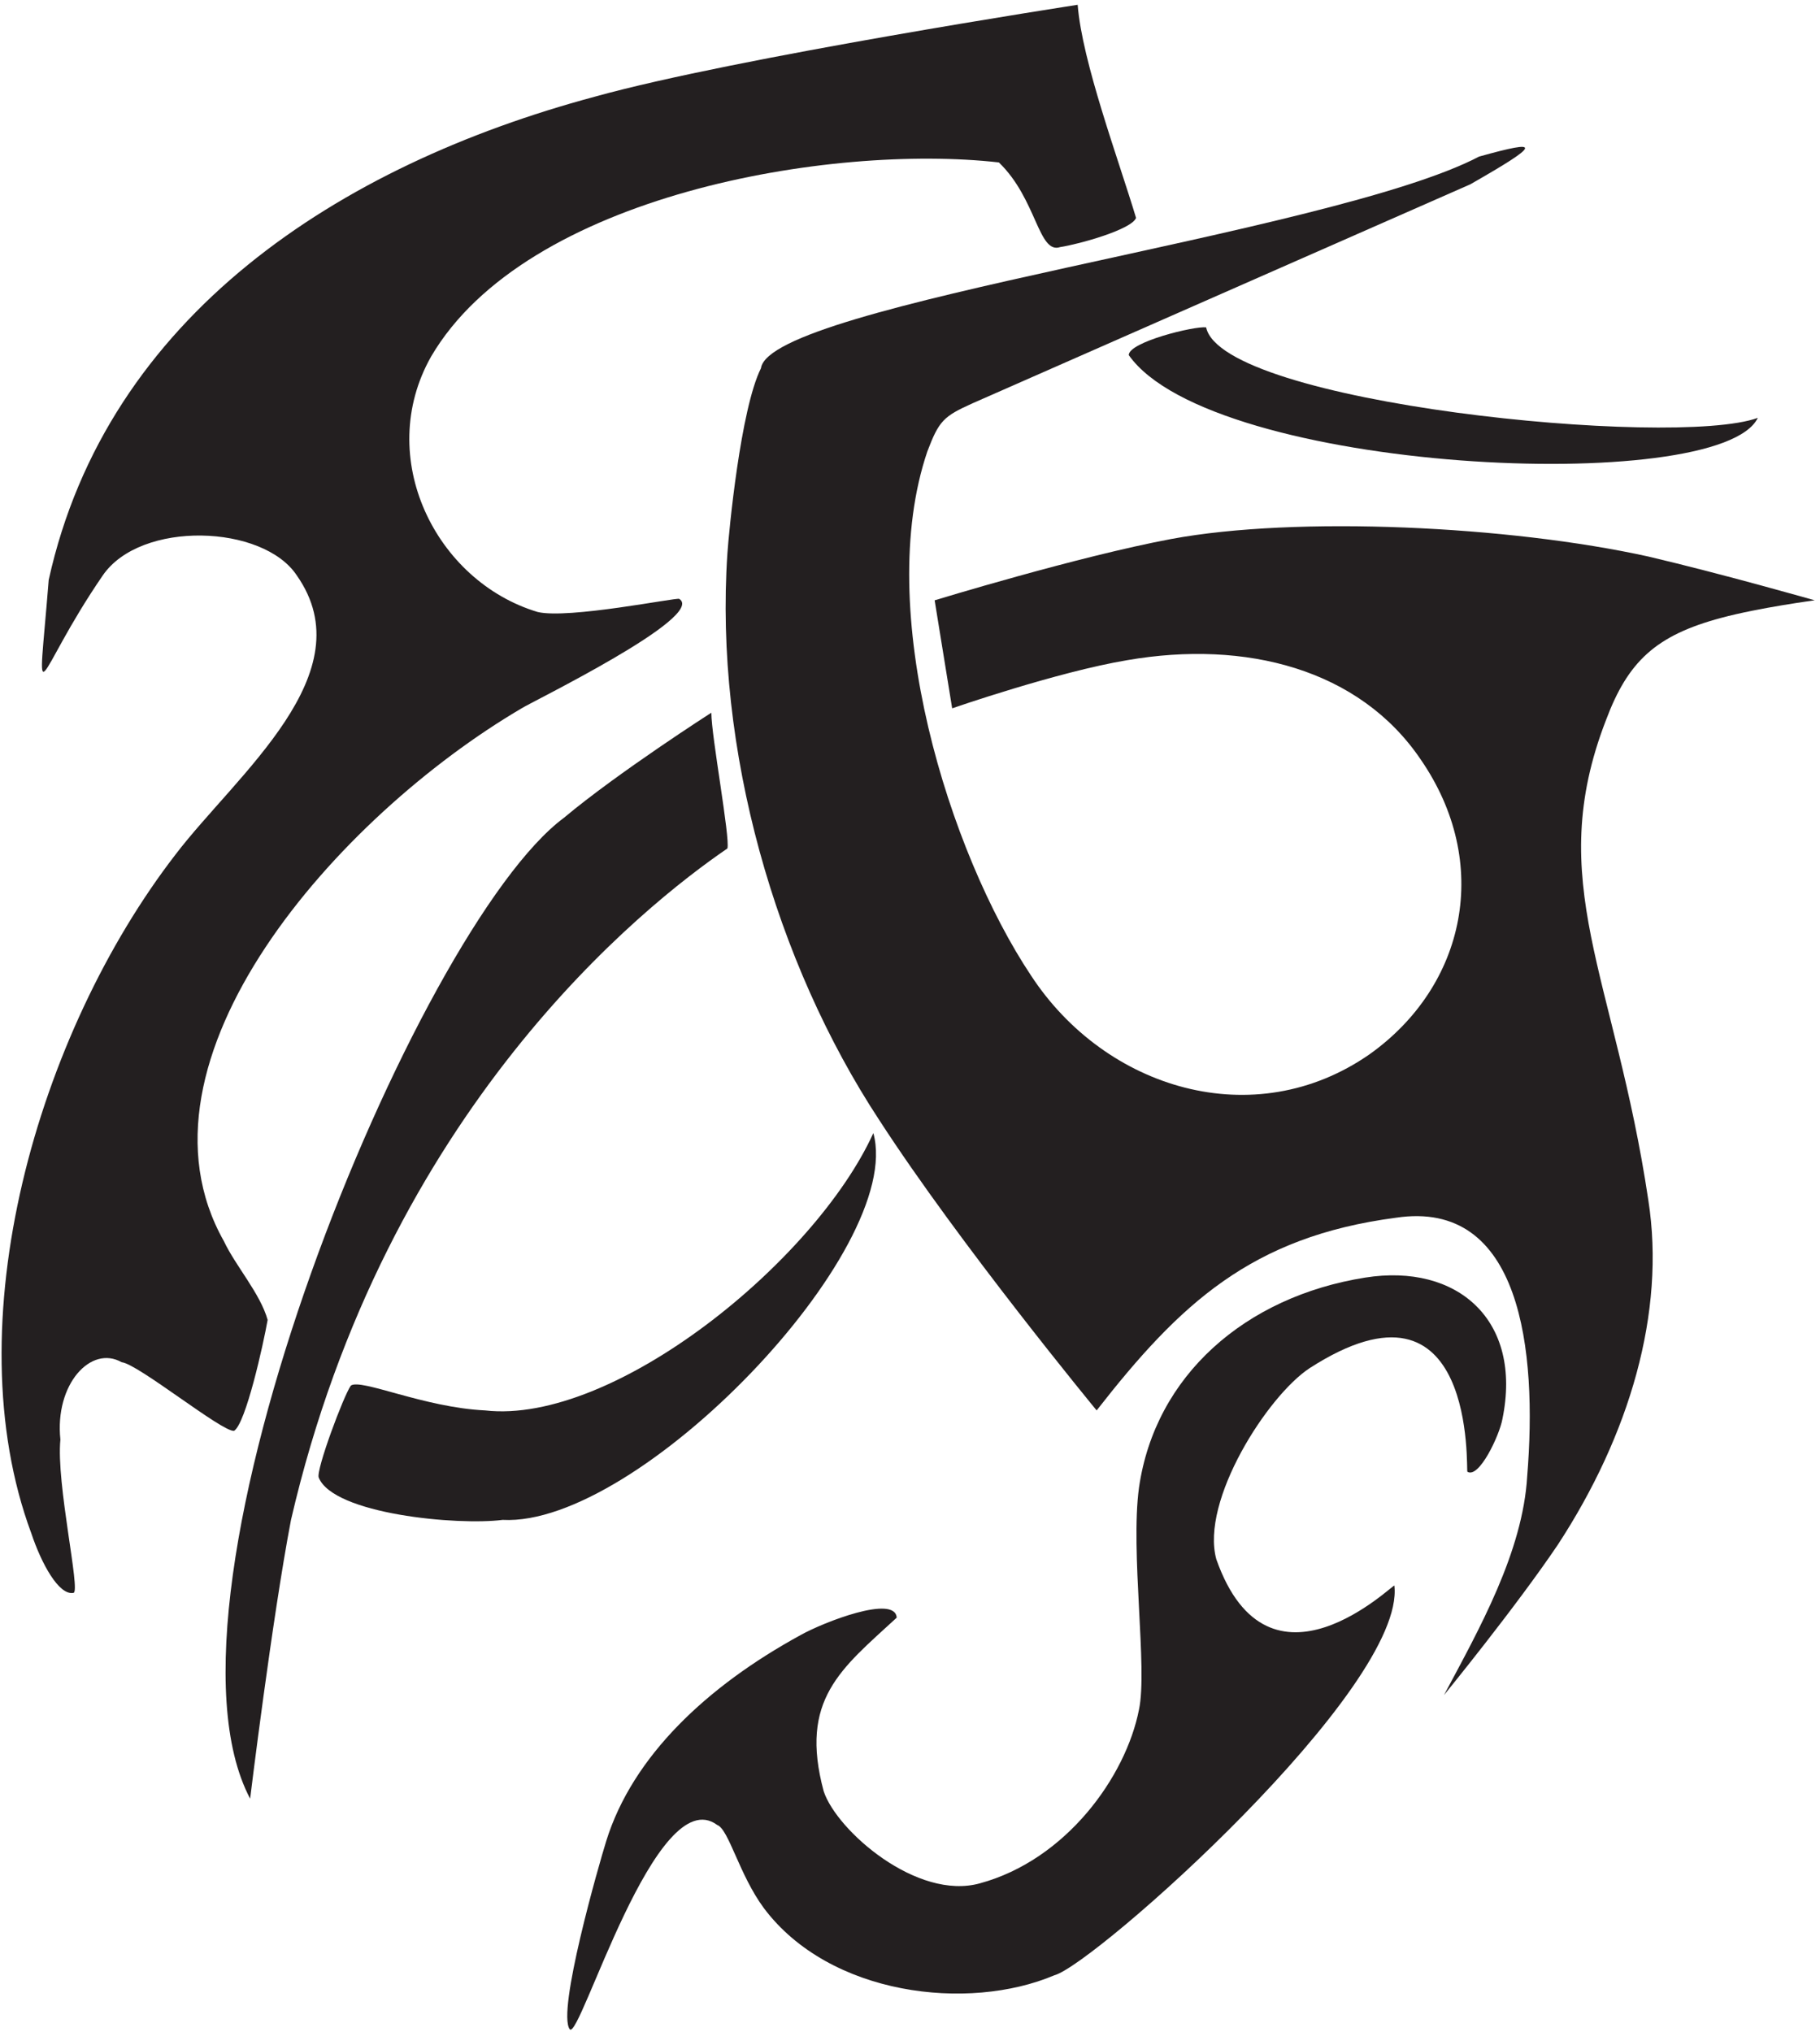 <?xml version="1.0" encoding="UTF-8" standalone="no"?>
<svg
   xmlns:dc="http://purl.org/dc/elements/1.1/"
   xmlns:cc="http://creativecommons.org/ns#"
   xmlns:rdf="http://www.w3.org/1999/02/22-rdf-syntax-ns#"
   xmlns:svg="http://www.w3.org/2000/svg"
   xmlns="http://www.w3.org/2000/svg"
   viewBox="0 0 286.667 320"
   height="320"
   width="286.667"
   xml:space="preserve"
   id="svg2"
   version="1.1"><defs
     id="defs6" /><g
     transform="matrix(1.333,0,0,-1.333,0,320)"
     id="g10"><g
       transform="scale(0.1)"
       id="g12"><path
         id="path14"
         style="fill:#231f20;fill-opacity:1;fill-rule:nonzero;stroke:none"
         d="m 1273.4,2394.94 c 0,0 -403.556,-62.08 -570.841,-108.65 C 400.758,2205.23 126.547,2027.6 57.562,1715.45 43.77,1543 38.594,1599.91 121.371,1720.63 c 44.84,65.53 189.707,60.35 229.371,0 81.059,-115.55 -70.707,-234.55 -143.14,-329.4 C 43.77,1179.1 -54.535,835.906 36.871,589.297 c 12.07,-36.223 32.762,-74.16 50.008,-70.711 8.625,1.727 -20.691,129.344 -15.516,181.082 -6.899,65.539 36.215,112.102 72.43,91.406 18.973,-1.726 118.996,-82.781 132.793,-81.054 13.797,8.625 34.492,101.75 39.664,131.066 -8.621,31.043 -37.937,63.809 -51.738,93.125 -120.719,213.849 134.519,501.859 351.82,629.479 10.348,6.9 219.02,108.65 186.258,129.34 -3.449,1.73 -131.07,-24.14 -167.285,-15.51 -120.727,36.21 -193.157,182.8 -125.903,301.8 112.102,191.42 472.539,251.79 670.868,229.37 44.84,-43.12 46.57,-108.65 72.44,-100.03 22.42,3.45 84.5,20.7 89.67,34.49 -20.69,68.98 -63.81,184.54 -68.98,251.79 v 0" /><path
         id="path16"
         style="fill:#231f20;fill-opacity:1;fill-rule:nonzero;stroke:none"
         d="m 1104.39,1691.31 20.7,-127.62 c 0,0 124.17,43.11 206.95,56.91 139.69,24.15 274.21,-10.35 346.64,-117.27 84.5,-122.45 53.46,-267.31 -60.36,-348.37 -136.24,-94.85 -312.15,-41.39 -400.11,93.13 -96.57,144.86 -186.25,431.15 -122.44,619.13 13.79,36.21 18.96,41.39 53.46,56.91 l 588.08,258.69 c 84.51,48.29 84.51,53.46 10.36,32.77 -174.19,-91.41 -838.158,-174.19 -848.506,-250.07 -24.144,-48.29 -37.941,-193.16 -39.66,-219.02 -15.527,-231.1 56.906,-482.89 179.356,-669.14 94.85,-146.598 256.96,-343.2 256.96,-343.2 98.3,125.899 182.81,205.227 353.54,227.649 148.32,22.421 167.29,-156.946 155.22,-305.254 -5.18,-89.68 -56.91,-181.086 -98.31,-258.696 0,0 84.51,103.481 134.52,177.641 84.5,129.344 127.62,274.207 106.92,407 -39.65,265.59 -124.16,375.96 -50,567.39 25.86,68.99 58.63,100.03 136.24,120.72 44.84,12.08 110.37,20.7 110.37,20.7 0,0 -108.64,31.05 -196.61,51.74 -163.83,36.21 -415.62,48.29 -563.93,20.69 -110.38,-20.69 -279.39,-72.43 -279.39,-72.43 v 0" /><path
         id="path18"
         style="fill:#231f20;fill-opacity:1;fill-rule:nonzero;stroke:none"
         d="m 1333.76,1981.04 c 98.3,-139.69 698.46,-167.29 743.3,-74.16 -100.03,-36.22 -632.92,17.25 -651.89,106.93 -13.8,1.72 -91.41,-17.25 -91.41,-32.77 v 0" /><path
         id="path20"
         style="fill:#231f20;fill-opacity:1;fill-rule:nonzero;stroke:none"
         d="m 295.559,275.422 c 0,0 25.867,212.117 48.289,329.391 112.097,484.617 417.347,726.057 515.656,793.317 3.441,12.07 -18.977,132.79 -18.977,160.39 0,0 -110.371,-70.71 -174.183,-124.17 C 492.164,1305 167.934,516.863 295.559,275.422 v 0" /><path
         id="path22"
         style="fill:#231f20;fill-opacity:1;fill-rule:nonzero;stroke:none"
         d="m 573.219,734.16 c -72.434,3.445 -146.594,37.942 -158.664,29.317 -8.621,-12.071 -41.391,-100.02 -37.946,-108.641 17.246,-43.117 163.84,-56.914 217.301,-50.023 160.387,-8.622 475.99,319.054 438.05,457.027 C 962.973,910.066 724.98,716.914 573.219,734.16 v 0" /><path
         id="path24"
         style="fill:#231f20;fill-opacity:1;fill-rule:nonzero;stroke:none"
         d="m 1157.85,175.391 c -74.15,-20.696 -169.006,62.089 -184.53,108.652 -29.316,108.652 20.7,144.863 86.23,205.227 -1.72,27.593 -86.23,-5.176 -113.823,-20.696 C 835.352,408.215 747.402,325.43 716.355,225.41 707.734,197.813 657.719,23.633 673.242,2.93 685.313,-10.859 774.996,297.844 847.426,244.375 c 13.797,-5.176 25.871,-58.633 55.187,-98.301 77.606,-103.476 241.437,-122.441 343.197,-79.336 46.57,12.078 415.63,339.746 401.83,460.469 0,3.445 -148.32,-144.863 -210.41,31.047 -18.96,68.98 60.37,193.152 110.38,225.926 198.33,127.617 184.53,-122.45 186.26,-122.45 13.8,-8.625 37.94,43.114 41.38,62.086 24.15,117.27 -53.45,184.524 -162.11,167.278 -141.41,-22.41 -248.34,-115.547 -267.31,-248.34 -10.34,-75.879 10.35,-213.848 0,-262.141 -15.52,-79.324 -86.23,-177.625 -187.98,-205.222 v 0" /></g></g></svg>